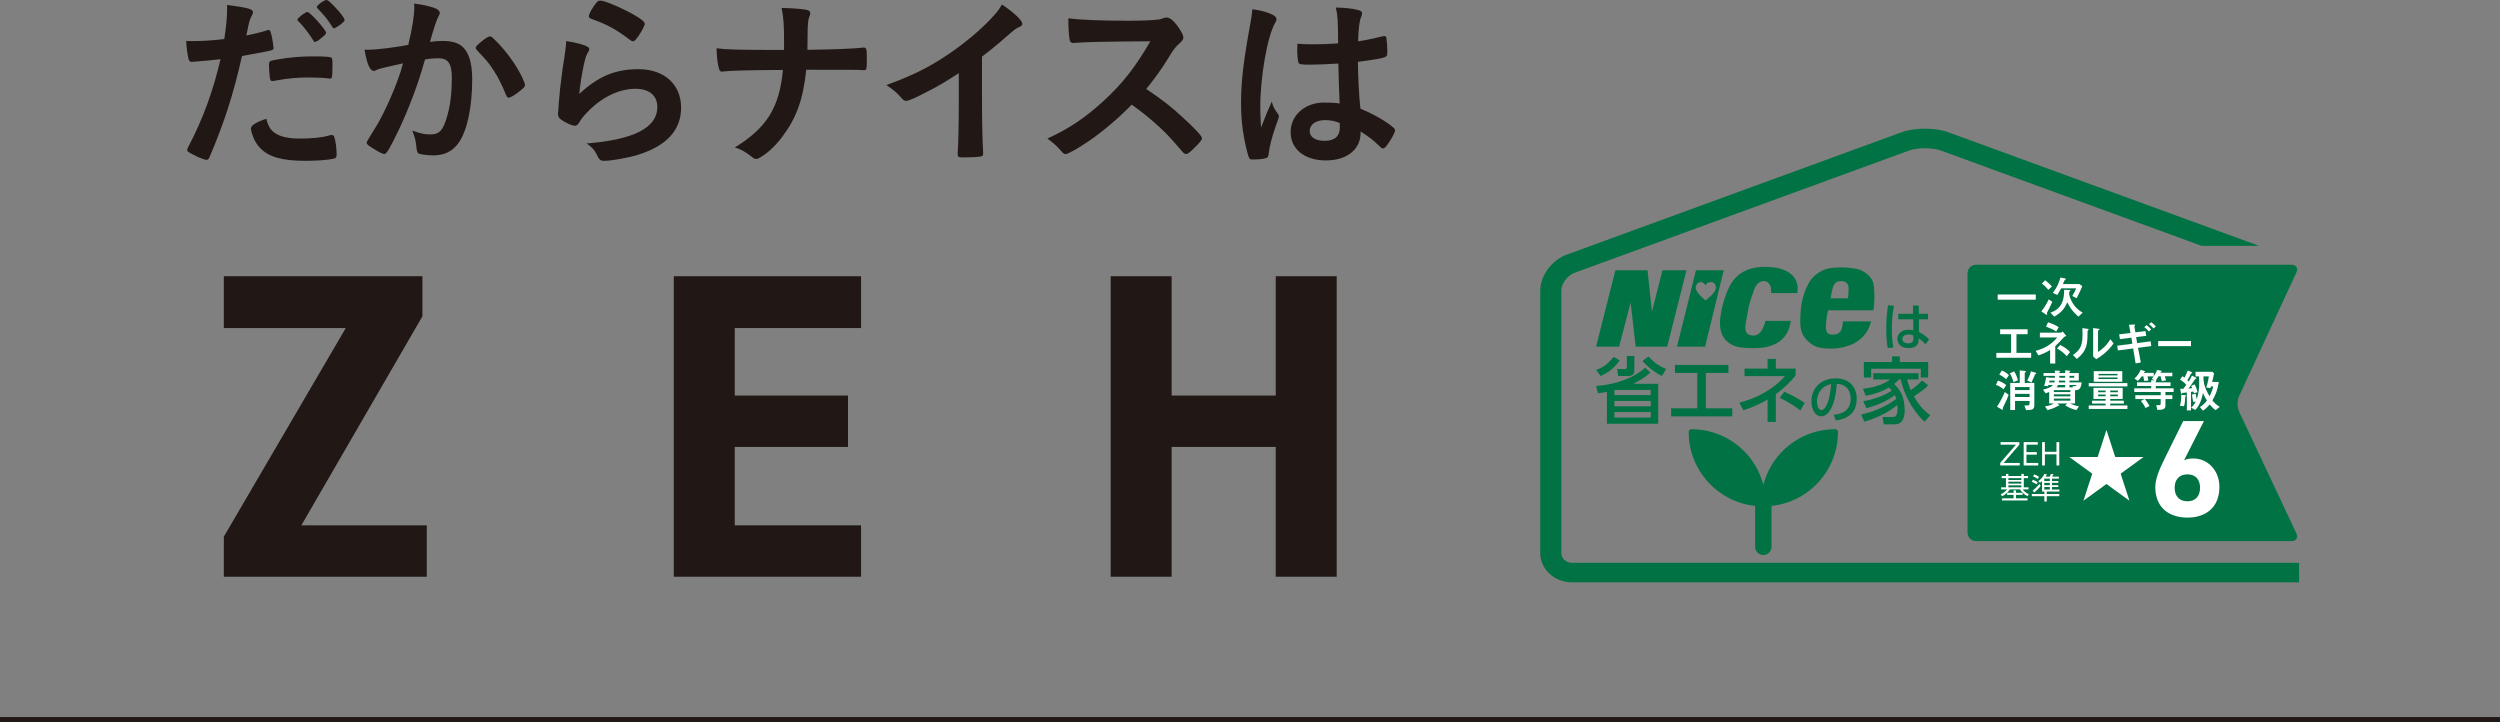 <?xml version="1.0" encoding="UTF-8"?><svg xmlns="http://www.w3.org/2000/svg" width="699.858" height="202.231" viewBox="0 0 699.858 202.231"><rect x="0" y="0" width="699.858" height="202.231" fill="#808080" stroke="none"/><defs><style>.d{fill:#211815;}.e{fill:#007244;}.f{isolation:isolate;}.g{mix-blend-mode:multiply;}.h{fill:#fff;}.i{fill:none;stroke:#211815;stroke-miterlimit:10;stroke-width:1.5px;}</style></defs><g class="f"><g id="b"><g id="c"><g class="g"><path class="d" d="M54.554,17.258h-.317c-.264.053-.475.053-.58.053-.475,0-.739-.211-.897-.897-.316-1.319-.527-2.902-.633-4.961.738.053,1.319.053,1.688.053,2.85,0,6.175-.211,8.973-.58.527-3.483.791-6.122.791-8.339v-1.214c6.122.845,7.283,1.161,7.23,2.111,0,.264-.105.422-.316.896-.633,1.214-.686,1.373-1.53,5.542,2.059-.369,4.697-1.056,5.753-1.425.211-.105.264-.105.422-.105.475,0,.58.211,1.003,2.058.211,1.056.422,2.534.422,2.956,0,.369-.158.58-.633.687q-.95.316-8.181,1.583c-2.428,10.767-4.961,18.63-9.025,28.13-.264.687-.527.95-.844.95-.687,0-2.534-.738-4.328-1.741-.897-.476-1.161-.687-1.161-1.003,0-.211.158-.581.422-1.108,4.012-7.6,6.914-15.675,8.92-24.33-2.322.264-3.959.422-7.178.686ZM77.09,37.313c1.53,1.003,3.747,1.478,6.86,1.478,3.431,0,6.387-.316,8.075-.844.423-.106.528-.159.739-.159.475,0,.686.159.845.634.369,1.108.633,3.272.633,4.908,0,.687-.211.95-.897,1.108-1.741.369-4.697.58-7.811.58-6.598,0-10.292-1.055-12.72-3.589-.897-.949-1.636-2.11-2.059-3.43-.316-.792-.527-1.689-.527-2.006,0-.897,1.583-1.848,4.328-2.744.58,2.216,1.214,3.219,2.533,4.063ZM91.92,21.955c-1.056-.158-3.272-.264-5.119-.264-3.905,0-5.542.158-10.187.95-.105.053-.264.053-.369.053-.316,0-.475-.105-.581-.423-.158-.369-.369-2.955-.369-4.063,0-.687.105-1.003.528-1.161.211-.105.527-.158,1.636-.369,3.589-.634,6.597-.897,10.292-.897,3.061,0,4.644.105,5.014.369.264.211.316.634.316,2.375,0,1.531-.105,2.903-.211,3.22-.053.158-.264.264-.528.264-.105,0-.264,0-.422-.053ZM86.115,3.378c.687,0,5.173,5.014,5.173,5.805,0,.212-.37.687-.792,1.003-.211.158-.528.423-.897.739-.475.422-.633.527-1.161.738q-.158.054-.264.106c-.211,0-.211-.053-1.214-1.584-.897-1.372-2.586-3.483-3.483-4.274-.105-.105-.264-.317-.264-.37l.158-.316c.264-.316,1.161-1.056,1.372-1.214.528-.264.845-.475.897-.527.053-.105.105-.105.158-.105h.316ZM95.035,7.072c-.739.527-1.267.844-1.531.844-.211,0-.316-.105-.58-.527-1.161-1.9-2.27-3.272-4.011-5.014-.159-.158-.212-.265-.212-.423,0-.475,2.006-1.952,2.692-1.952.369,0,1.002.527,2.163,1.741,1.689,1.742,2.903,3.325,2.903,3.853,0,.317-.369.687-1.425,1.479Z"/><path class="d" d="M106.277,19.264c-.423.105-.634.211-.95.369-.264.158-.423.211-.687.211-1.108,0-1.952-2.058-2.586-5.964.422.053.792.053,1.003.053,2.217,0,7.863-.686,11.241-1.372,1.108-4.645,1.689-8.128,1.689-10.661,0-.211,0-.475-.053-.896,2.27.264,4.433.738,5.911,1.319.844.316,1.267.791,1.267,1.319,0,.264-.053.422-.317.844q-.791,1.426-2.428,7.231c1.267-.159,2.692-.265,3.589-.265,2.164,0,3.854.423,5.067,1.267,2.11,1.531,3.166,4.645,3.166,9.447,0,7.864-1.425,14.567-3.853,17.892-1.688,2.322-3.905,3.431-7.02,3.431-1.899,0-3.694-.264-4.222-.58q-.423-.265-.581-2.217c-.158-1.425-.475-2.639-1.108-4.117,2.745.897,3.431,1.056,5.12,1.056,2.533,0,3.589-1.214,4.749-5.436.792-2.798,1.215-6.439,1.215-10.292,0-4.116-1.003-5.595-3.801-5.595-.949,0-2.48.105-3.694.317-.158.58-.211.633-.422,1.372-1.478,5.383-4.17,12.508-6.861,18.208-2.797,5.753-3.483,6.914-4.169,6.914-.423,0-1.848-.739-3.378-1.742-1.214-.738-1.531-1.055-1.531-1.478q0-.264,2.164-3.694c2.903-4.486,6.703-13.3,8.022-18.472-3.905.844-6.069,1.372-6.544,1.53ZM133.193,13.353c0-.369.476-.845,2.006-2.059,1.056-.792,1.583-1.108,1.952-1.108.317,0,.581.158,1.268.845,3.113,3.008,6.017,7.02,7.705,10.503.527,1.161.845,1.899.845,2.217,0,.527-.158.686-1.848,2.058-1.056.845-2.27,1.531-2.691,1.531-.369,0-.528-.159-.897-1.056-1.056-2.586-2.059-4.592-3.325-6.545-1.372-2.111-1.636-2.428-4.75-5.753-.211-.316-.264-.475-.264-.633Z"/><path class="d" d="M178.741,19.369c7.23,0,11.928,4.275,11.928,10.767,0,6.228-3.959,10.608-11.875,13.142-2.851.897-7.548,1.741-9.658,1.741-1.108,0-1.373-.264-2.111-1.794-.581-1.214-1.214-1.953-2.798-3.062,13.248-1.055,19.792-4.433,19.792-10.186,0-3.22-2.27-5.119-6.069-5.119-4.803,0-9.764,2.48-13.828,6.86-.738.739-1.425,1.637-1.899,2.428-.476.792-.792,1.056-1.267,1.056-.792,0-2.639-.791-3.906-1.741-.633-.476-.844-.845-.844-1.689q0-.422.158-1.688c0-.158,0-.528.053-1.108.264-3.378.422-4.803,1.056-9.553q.105-.581.475-3.062c.053-.158.158-1.161.423-3.113.053-.476.105-.897.105-1.742,2.533.37,4.908.95,5.911,1.531.422.211.633.475.58.791,0,.211-.105.37-.264.687-.581.897-.739,1.372-1.214,3.378-.476,2.005-1.214,6.649-1.319,8.392,5.383-4.961,10.08-6.914,16.572-6.914ZM177.791,4.327c2.059,1.214,2.691,1.795,2.691,2.375,0,.476-.845,2.059-1.741,3.378-.845,1.214-1.161,1.478-1.584,1.478-.264,0-.422-.105-1.056-.58-3.536-2.691-6.333-4.223-10.291-5.595-.792-.316-.95-.422-.95-.845,0-.527.422-1.425,1.372-2.797.845-1.267,1.214-1.583,1.795-1.583,1.267,0,6.438,2.217,9.764,4.169Z"/><path class="d" d="M242.654,16.889c0,2.428-.053,2.744-.739,2.744h-.264c-1.848-.105-2.428-.105-15.939-.105-.896,8.444-2.797,13.617-6.86,18.947-1.953,2.533-3.854,4.275-6.017,5.595-.423.264-.792.422-1.108.422-.37,0-.687-.105-1.108-.475-2.059-1.584-3.062-2.164-4.908-2.745,8.972-5.488,12.508-11.241,13.458-21.691-9.816.053-15.2.211-16.625.422-.158.054-.316.054-.422.054-.423,0-.687-.212-.792-.687-.475-1.425-.634-3.062-.739-5.858,2.692.369,5.753.475,18.895.475v-2.375c0-4.697-.105-6.438-.686-9.394,3.431.105,5.436.264,6.913.527.792.158,1.108.422,1.108.95,0,.316,0,.369-.369,1.319-.211.527-.369,2.217-.369,4.381,0,1.267,0,1.372-.053,4.538,7.23-.053,12.931-.316,15.358-.58.158-.053.316-.053.422-.053.687,0,.845.475.845,2.322v1.267Z"/><path class="d" d="M274.903,27.444c0,6.649.105,11.558.316,15.146v.37c0,.58-.158.791-.686.844-.687.159-2.903.265-4.645.265-1.636,0-1.795-.105-1.795-1.003v-.264c.212-2.692.317-8.709.317-15.358v-6.967c-3.589,2.322-5.331,3.378-8.392,4.961-3.801,2.006-5.647,2.797-6.334,2.797-.422,0-.738-.158-1.108-.58-1.53-1.742-2.375-2.428-4.433-3.853,6.755-2.48,10.608-4.328,15.305-7.283,5.806-3.643,11.875-8.709,15.306-12.772.739-.845,1.056-1.319,1.742-2.48,3.325,2.217,5.7,4.433,5.7,5.436,0,.317-.212.581-.845.845-.95.422-1.319.687-3.8,2.85-2.322,2.059-4.592,3.906-6.65,5.437v11.611Z"/><path class="d" d="M331.059,32.827c3.378,3.062,5.436,5.278,5.436,5.858,0,.476-.686,1.319-2.322,2.903-1.214,1.161-1.741,1.53-2.11,1.53-.212,0-.476-.105-.792-.369q-.581-.687-3.009-3.431c-2.902-3.272-6.86-6.756-11.452-10.028-3.483,3.642-8.181,7.601-11.98,10.187-3.009,2.059-5.858,3.642-6.492,3.642-.527,0-.58-.053-1.847-1.478-.739-.845-1.953-1.9-3.272-2.851,6.069-2.797,10.556-5.806,15.569-10.396,5.437-4.962,9.025-9.554,13.247-16.837q-17.839.105-20.741.423c-.634.053-.739.053-.845.053-.58,0-.897-.264-1.003-.845-.264-1.688-.369-3.272-.369-6.069,3.589.475,9.184.687,16.836.687,3.114,0,6.386-.106,8.128-.317.686-.053.792-.105,1.899-.475.212-.105.317-.105.634-.105.897,0,1.848.738,3.114,2.428,1.002,1.425,1.583,2.533,1.583,3.113,0,.634-.158.845-1.53,2.111-.845.845-1.214,1.267-2.851,3.959-1.583,2.639-4.011,5.964-6.017,8.392,4.117,2.744,6.914,4.855,10.187,7.916Z"/><path class="d" d="M357.818,31.983c.158.211.211.369.211.58q0,.316-.897,2.744c-1.108,3.22-1.795,5.858-2.006,7.917-.053.687-.264.95-.949,1.108-.739.211-2.164.316-3.536.316-.528,0-.792-.105-.95-.422-.476-1.003-1.319-4.645-1.742-7.601-.369-2.48-.527-5.066-.527-7.758,0-6.069.686-11.822,2.586-22.167.316-1.688.422-2.48.581-4.116,2.428.316,4.116.792,5.646,1.53.792.422,1.108.792,1.108,1.267,0,.316-.105.581-.369,1.003-2.164,3.694-4.17,15.095-4.17,23.539,0,1.267.053,3.272.212,5.806,1.267-3.272,1.847-4.75,3.008-7.283.369,1.425.739,2.11,1.795,3.536ZM366.684,18.103c-2.533,0-3.062-.105-3.22-.687-.158-.475-.316-2.164-.316-3.378,0-.422,0-.844.053-1.794,1.425.105,2.27.158,4.011.158,2.851,0,4.645-.053,7.39-.264-.053-6.703-.105-7.547-.634-10.028,2.586.053,4.539.265,6.228.687.792.211,1.108.475,1.108,1.003,0,.211-.053.369-.211.792-.527,1.214-.792,3.271-.897,6.966,1.953-.264,3.642-.633,6.809-1.372.264-.105.369-.105.528-.105.316,0,.475.158.58.528.105.475.264,2.48.264,3.589,0,1.319-.053,1.53-.58,1.741-.845.422-3.167.792-7.653,1.372,0,3.642.317,9.658.687,13.089,3.325,1.425,5.595,2.639,7.917,4.275,1.478,1.056,1.794,1.425,1.794,1.794,0,.581-.95,2.375-2.059,3.906-.633.896-.949,1.161-1.319,1.161s-.369,0-1.583-1.161c-1.161-1.161-2.375-2.059-4.697-3.589v.422c0,4.645-3.853,7.705-9.711,7.705-5.964,0-9.869-3.166-9.869-7.916s4.011-8.286,9.341-8.286c1.953,0,2.956.053,4.381.264q-.211-4.116-.369-11.188c-2.27.158-5.858.316-7.97.316ZM371.012,33.619c-2.64,0-4.381,1.214-4.381,3.061,0,1.689,1.636,2.745,4.169,2.745,2.798,0,4.275-1.267,4.275-3.694,0-.739-.053-1.319-.053-1.319-1.372-.528-2.586-.792-4.011-.792Z"/><path class="d" d="M118.253,77.328v11.217l-33.894,58.52h35.112v14.387h-56.813v-11.217l34.137-58.398h-34.137v-14.508h55.595Z"/><path class="d" d="M241.045,77.328v14.508h-35.356v18.897h31.699v14.387h-31.699v21.944h35.356v14.387h-52.425v-84.123h52.425Z"/><path class="d" d="M327.993,110.733h29.139v-33.405h17.068v84.123h-17.068v-36.331h-29.139v36.331h-17.068v-84.123h17.068v33.405Z"/><path class="e" d="M642.857,149.328c.554,1.179-.058,2.143-1.361,2.143h-88.328c-1.303,0-2.368-1.066-2.368-2.368v-72.62c0-1.303,1.066-2.368,2.368-2.368h88.328c1.303,0,1.92.967,1.372,2.149l-16.066,34.652c-.548,1.182-.543,3.113.012,4.292l16.043,34.12Z"/><path class="e" d="M446.811,103.549c1.173-.391,2.926-1.112,4.924-3.647l1.689.989c-1.875,2.7-3.956,3.771-5.356,4.368l-1.257-1.711ZM446.811,108.041c5.913-.35,11.209-2.658,13.742-5.11l1.443,1.36c-1.155,1.01-2.432,1.998-4.801,3.152h7.005v11.188h-14.36v-8.921c-.907.165-1.401.247-2.494.391l-.535-2.06ZM452.374,109.153c-.063,0-.35.083-.434.103v1.36h10.178v-1.463h-9.745ZM462.119,112.244h-10.178v1.504h10.178v-1.504ZM462.119,115.355h-10.178v1.525h10.178v-1.525ZM457.524,103.302c0,.845,0,1.957-1.771,1.957h-2.762l-.267-1.957h2.142c.289,0,.557-.083.557-.535v-3.132h2.101v3.667ZM461.5,99.82c1.855,1.998,3.401,2.884,4.904,3.482l-1.174,1.957c-1.732-.886-3.442-2.04-5.42-4.204l1.689-1.236Z"/><path class="e" d="M477.543,114.305h7.396v2.266h-17.122v-2.266h7.314v-9.91h-6.242v-2.246h14.978v2.246h-6.325v9.91Z"/><path class="e" d="M494.822,100.48h2.308v2.699h5.541v1.957c-.969,1.154-2.678,3.111-5.541,5.213v7.768h-2.308v-6.264c-3.153,1.834-5.399,2.534-6.82,2.988l-1.071-2.122c4.595-1.174,9.292-3.523,12.753-7.417h-11.311v-2.122h6.45v-2.699ZM503.989,114.902c-.535-.412-2.554-2.019-5.748-3.523l1.257-1.71c1.792.762,4.161,2.039,5.727,3.152l-1.237,2.081Z"/><path class="e" d="M513.339,116.116c1.528-.144,4.743-.662,4.743-4.527,0-1.6-.663-3.979-3.893-4.138-.446,6.417-2.364,9.084-4.353,9.084-1.672,0-2.74-1.918-2.74-4.138,0-4.051,3-6.473,6.705-6.473,4.483,0,5.983,2.998,5.983,5.709,0,5.45-4.888,5.94-5.912,6.041l-.533-1.558ZM508.653,112.44c0,.836.303,2.364,1.241,2.364.547,0,.951-.49,1.297-1.125.981-1.788,1.254-3.994,1.427-6.156-2.595.476-3.965,2.537-3.965,4.917Z"/><path class="e" d="M539.777,107.877c-.289.308-.784.824-2.267,1.895-.33.248-1.071.783-1.73,1.174,1.606,2.802,2.967,4.141,4.573,5.295l-1.585,1.813c-3.812-3.502-5.954-8.364-6.656-11.826h-.535c-.309.35-.557.638-1.319,1.256,1.339,1.36,2.946,3.173,2.946,7.293,0,.742,0,4.018-2.719,4.018h-3.112l-.391-2.061h2.699c.68,0,1.525,0,1.525-2.225,0-.515-.041-.886-.062-1.133-1.525,1.278-4.678,3.379-9.253,4.677l-.864-1.998c4.491-.989,7.953-2.926,9.828-4.409-.104-.351-.207-.618-.413-1.051-1.751,1.422-4.511,2.741-7.953,3.667l-.885-1.936c4.306-.763,6.943-2.267,8.014-2.967-.289-.35-.516-.577-.825-.866-2.76,1.607-5.418,2.102-6.489,2.307l-.784-1.978c3.092-.35,5.604-1.092,7.623-2.596h-4.738v-1.752h12.672v1.752h-3.174c.371,1.545.762,2.431,1.01,3.008.33-.226,1.875-1.319,3.151-2.7l1.711,1.34ZM529.681,101.345v-1.565h2.164v1.565h7.932v4.347h-2.062v-2.472h-13.887v2.472h-2.06v-4.347h7.912Z"/><path class="e" d="M530.213,85.596c-.245,1.223-.605,3.179-.605,6.431,0,1.755.071,3.511.445,5.222l-1.596.201c-.301-1.639-.417-3.381-.417-5.423,0-3.525.389-5.768.518-6.56l1.654.129ZM539.737,87.855v1.539h-2.56l.028,3.554c1.108.532,2.186,1.352,2.833,2.043l-1.02,1.424c-.648-.82-1.325-1.323-1.886-1.711l-.013.417c-.058,1.496-.863,2.316-2.82,2.316-2.244,0-3.151-1.309-3.151-2.561,0-1.525,1.295-2.575,3.18-2.575.604,0,1.009.101,1.295.173l-.043-3.079h-4.171v-1.539h4.128l-.013-2.331h1.624l.015,2.331h2.575ZM535.637,93.912c-.288-.129-.662-.273-1.295-.273-.863,0-1.798.331-1.798,1.252,0,.892.82,1.222,1.669,1.222,1.366,0,1.452-.805,1.439-1.395l-.015-.806Z"/><path class="e" d="M493.632,155.37c-1.264,0-2.29-1.024-2.29-2.289v-12.026c0-1.265,1.025-2.289,2.29-2.289s2.289,1.024,2.289,2.289v12.026c0,1.265-1.025,2.289-2.289,2.289Z"/><path class="e" d="M513.784,120.158c-5.568,0-10.8,2.167-14.737,6.103-2.666,2.666-4.496,5.933-5.415,9.49-.919-3.556-2.749-6.824-5.415-9.49-3.939-3.937-9.171-6.103-14.737-6.103-.404.002-.743.288-.743.685-.017,5.589,2.15,10.844,6.101,14.796,3.937,3.937,9.167,6.103,14.734,6.103.02,0,.038-.009.057-.011.022.001.041.011.063.011,5.566,0,10.797-2.166,14.734-6.103,3.951-3.952,6.119-9.207,6.101-14.796,0-.397-.336-.674-.743-.685Z"/><polygon class="e" points="446.811 97.056 452.214 75.668 461.218 75.668 462.45 87.31 465.387 75.668 472.117 75.668 466.715 97.056 457.9 97.056 456.48 84.656 453.257 97.056 446.811 97.056"/><path class="e" d="M494.202,89.821s-.712,4.115-3.306,4.115c-1.481,0-2.368-.611-2.3-2.391.054-1.432.348-2.163.68-4.292.329-2.113.915-3.579,1.524-5.48.812-2.531,1.884-3.087,3.021-3.087s2.209,1.111,1.991,3.365h7.298s.19-.901.095-2.037c-.095-1.138-1.137-5.308-9.099-5.308-6.568,0-8.624,3.507-9.288,4.36-.575.741-2.61,4.781-3.223,9.762-.591,4.813,1.457,6.738,3.223,7.678,1.421.757,3.607.947,5.402.947,1.467,0,10.047.617,11.089-7.629h-7.107Z"/><path class="e" d="M511.734,86.884h12.7c.38-1.896.412-5.133.048-7.29-.415-2.463-2.891-3.658-3.745-4.036-.852-.38-3.479-.708-5.128-.708-2.303,0-3.377.216-4.16.424-.905.239-3.65,1.215-5.212,4.171-2.014,3.808-2.239,7.292-2.275,10.709-.036,3.366,1.516,4.929,3.127,6.161,1.611,1.232,4.171,1.243,4.768,1.243.758,0,2.593.221,5.563-.769,5.66-1.886,6.35-6.824,6.35-6.824h-7.867s.022.563-.282,1.883c-.341,1.475-1.418,1.814-2.466,1.814-1.132,0-2.119-.141-2.018-2.583.031-.764.207-2.492.596-4.194ZM513.198,80.193c.379-.948.994-1.508,2.258-1.508,1.152,0,2.04.664,2.04,1.99,0,1.448-.158,2.844-.158,2.844h-4.866s.345-2.378.726-3.326Z"/><path class="e" d="M474.77,75.668l-5.307,21.388h7.867l5.212-21.388h-7.773ZM477.449,84.087s-2.182-1.687-2.678-3.08c-.279-.784.275-2.038,1.301-2.038,1.046,0,1.377.982,1.377.982,0,0,.217-.982,1.511-.982,1.236,0,1.569,1.295,1.309,2.038-.511,1.456-2.819,3.08-2.819,3.08Z"/><path class="h" d="M565.302,123.769v.73l-4.401,5.095h4.515v.714h-5.46v-.73l4.397-5.096h-4.306v-.713h5.254Z"/><path class="h" d="M570.19,126.565v.714h-2.897v2.315h3.297v.714h-4.078v-6.539h3.952v.713h-3.171v2.083h2.897Z"/><path class="h" d="M575.695,126.474v-2.705h.781v6.539h-.781v-3.12h-3.244v3.12h-.78v-6.539h.78v2.705h3.244Z"/><path class="h" d="M567.735,133.843h-1.188v2.589h1.329v.572h-1.637c.624.83,1.412,1.195,1.709,1.336l-.358.581c-.91-.514-1.557-1.078-2.113-1.917h-2.833c-.495.764-1.218,1.436-2.182,1.917l-.358-.564c.266-.117,1.153-.506,1.763-1.353h-1.671v-.572h1.355v-2.589h-1.195v-.582h1.195v-.581h.678v.581h3.636v-.581h.681v.581h1.188v.582ZM563.691,139.51v-.971h-1.816v-.589h1.816v-.68h.682v.68h1.843v.589h-1.843v.971h3.209v.598h-7.112v-.598h3.221ZM565.865,133.843h-3.636v.523h3.636v-.523ZM565.865,134.847h-3.636v.531h3.636v-.531ZM565.865,135.867h-3.636v.564h3.636v-.564Z"/><path class="h" d="M570.106,135.56c-.472-.315-.936-.523-1.329-.681l.308-.572c.365.132.857.34,1.378.697l-.358.556ZM573.807,133.436c.099-.182.267-.547.343-.746l.72.074c-.107.241-.232.473-.365.672h1.869v.548h-1.926v.68h1.767v.514h-1.767v.647h1.767v.506h-1.767v.705h2.075v.564h-3.544v.698h3.503v.614h-3.503v1.46h-.678v-1.46h-3.51v-.614h3.51v-.698h-.647v-2.937c-.236.215-.4.348-.575.489l-.464-.473c.457-.348,1.287-1.045,1.687-1.991l.712.091c-.076.174-.126.315-.35.655h1.146ZM571.275,136.008c-.339.498-1.1,1.319-1.831,1.876l-.407-.557c.339-.266,1.188-.945,1.866-1.85l.373.531ZM570.457,134.075c-.434-.307-.739-.473-1.314-.714l.343-.564c.522.199.895.399,1.325.689l-.354.589ZM573.834,133.984h-1.553v.68h1.553v-.68ZM573.834,135.178h-1.553v.647h1.553v-.647ZM573.834,136.332h-1.553v.705h1.553v-.705Z"/><path class="h" d="M611.408,128.849c.811-.386,1.624-.502,2.591-.502,4.099,0,7.308,3.364,7.308,7.966,0,5.916-3.983,8.585-8.932,8.585-4.989,0-9.01-2.63-9.01-8.545,0-2.088.927-4.563,2.437-7.618l5.374-10.865h5.8l-5.568,10.981ZM612.375,140.333c2.319,0,3.518-1.547,3.518-3.789,0-2.205-1.199-3.751-3.518-3.751-2.398,0-3.596,1.547-3.596,3.751,0,2.242,1.197,3.789,3.596,3.789Z"/><polygon class="h" points="589.684 120.359 592.142 127.925 600.098 127.925 593.662 132.601 596.12 140.168 589.684 135.492 583.248 140.168 585.706 132.601 579.27 127.925 587.226 127.925 589.684 120.359"/><line class="i" y1="201.481" x2="699.858" y2="201.481"/></g><path class="e" d="M545.439,37.032c-3.685-1.346-9.452-1.344-13.132,0l-93.771,34.275c-4.124,1.508-7.351,5.909-7.351,10.02v73.492c0,4.523,3.967,8.204,8.842,8.204h203.586v-5.469h-203.586c-1.625,0-2.947-1.227-2.947-2.734v-73.492c0-1.889,1.725-4.239,3.618-4.93l93.771-34.274c2.305-.841,6.504-.841,8.81,0l73.033,26.695h16.088l-86.96-31.785Z"/><path class="h" d="M559.239,83.896v-1.458h10.664v1.458h-10.664Z"/><path class="h" d="M574.526,84.496c-.485,1.177-1.15,2.392-1.291,2.66-.18.319-.192.383-.192.498,0,.052.038.269.038.346,0,.089-.051.153-.141.153-.063,0-.166-.077-.294-.166l-1.188-.818c1.125-1.355,1.777-2.763,2.059-3.363l1.01.69ZM572.518,78.448c.281.229,1.215.934,1.905,1.752l-1.01.945c-.755-.959-1.406-1.457-1.79-1.764l.895-.934ZM581.853,88.639c-1.97-1.637-2.762-3.286-3.133-4.053-.716,1.713-1.548,2.852-3.645,4.066l-1.049-1.113c1.395-.537,2.417-1.176,3.12-2.621.64-1.304.665-2.48.703-3.785l1.164.039c.524.013.613.025.613.141,0,.063-.063.102-.217.204-.166.103-.166.435-.166.64,0,.613.422,1.815,1.1,2.864.844,1.317,1.79,1.956,2.685,2.506l-1.176,1.112ZM576.994,80.724c-.652,1.228-.844,1.522-1.074,1.854l-1.24-.588c1.112-1.483,1.662-2.66,2.123-4.297l1.15.218c.256.051.396.089.396.217,0,.064-.319.269-.384.333-.063.076-.115.217-.191.409-.128.319-.218.524-.269.652h4.616l.806.575c-.346.831-.78,1.854-1.586,3.389l-1.215-.627c.575-.972.856-1.586,1.087-2.136h-4.22Z"/><path class="h" d="M559.929,92.189h7.685v1.368h-3.12v5.229h4.117v1.369h-9.743v-1.369h4.117v-5.229h-3.056v-1.368Z"/><path class="h" d="M573.912,97.969c-.832.537-1.777,1.023-3.273,1.535l-.768-1.292c2.071-.55,4.207-1.521,6.035-3.746h-4.858v-1.33h5.767c.191,0,.332-.077.613-.345l1.011,1.24c-.512.204-.652.307-.998.716-.294.332-.984,1.138-2.084,2.136v4.884h-1.444v-3.798ZM575.625,92.804c-.678-.486-1.803-.985-2.852-1.368l.575-1.228c.436.153,1.867.651,2.967,1.368l-.69,1.228ZM578.579,99.708c-.934-1.048-1.905-1.7-2.736-2.174l.895-.959c1.407.665,2.276,1.42,2.749,1.982l-.907,1.15Z"/><path class="h" d="M580.311,99.389c2.289-1.599,2.673-2.967,2.673-5.895,0-.78-.026-1.254-.039-1.637l1.355.179c.409.051.409.09.409.166,0,.09-.089.18-.153.23-.141.128-.166.141-.166.512-.013,3.273-.025,5.152-2.992,7.544l-1.087-1.1ZM585.962,91.832l1.317.179c.409.051.461.051.461.166,0,.09-.039.115-.218.243-.191.141-.191.204-.191.307v5.806c1.035-.69,2.327-1.688,3.452-3.568l.895,1.151c-.46.665-1.841,2.659-4.858,4.437l-.857-.741v-7.979Z"/><path class="h" d="M598.527,97.368l.779,4.104-1.457.269-.69-4.194-4.271.55-.179-1.329,4.232-.55-.281-1.688-3.197.396-.217-1.33,3.171-.383-.422-2.289,1.253-.064c.09,0,.205-.013.281-.013.052,0,.192,0,.192.128,0,.064-.013.077-.153.205-.09.089-.077.115-.064.217l.281,1.637,2.826-.345.217,1.33-2.825.345.281,1.675,3.772-.485.179,1.33-3.708.485ZM601.57,92.804c-.307-.371-.703-.78-1.292-1.202l.614-.588c.46.294.921.69,1.33,1.201l-.652.589ZM602.875,91.959c-.396-.498-.742-.818-1.267-1.201l.602-.55c.511.345.895.69,1.304,1.138l-.639.613Z"/><path class="h" d="M613.353,95.476v1.42h-9.182v-1.42h9.182Z"/><path class="h" d="M560.863,108.987c-.537-.524-1.395-1.01-2.11-1.24l.55-1.202c.69.205,1.777.729,2.327,1.266l-.767,1.177ZM562.307,110.534c-.294.818-.601,1.599-1.406,3.185-.128.256-.243.46-.243.613,0,.038.038.218.038.243,0,.09-.051.153-.102.153-.052,0-.18-.076-.32-.153l-1.24-.716c.793-1.151,1.676-2.864,2.199-4.117l1.074.792ZM561.591,106.148c-.524-.537-1.419-1.062-1.905-1.304l.729-1.139c.652.243,1.509.806,1.97,1.33l-.793,1.112ZM563.663,106.967c-.115-.409-.473-1.675-1.035-2.455l1.215-.562c.422.652.895,1.765,1.061,2.506l-1.24.512ZM569.494,113.373c0,1.228-.473,1.406-2.302,1.445l-.485-1.317h1.01c.371,0,.447-.332.447-.665v-.601h-4.066v2.544h-1.342v-7.582h2.659v-3.504l1.343.141c.269.025.409.052.409.166,0,.077-.025.103-.256.269-.051.039-.103.103-.103.192v2.736h2.686v6.176ZM564.097,109.191h4.066v-.831h-4.066v.831ZM568.164,111.136v-.883h-4.066v.883h4.066ZM569.877,104.346c.063.013.204.051.204.153,0,.077-.357.23-.384.294-.051.103-.204.524-.242.614-.333.806-.614,1.343-.78,1.688l-1.177-.601c.64-1.011.998-2.379,1.036-2.545l1.343.396Z"/><path class="h" d="M578.132,104.436v-.768l.984.077c.204.013.46.038.46.141,0,.038-.013.076-.051.102-.18.115-.205.141-.205.218v.23h2.621v2.109h-2.621v.499h3.427c-.229,2.097-.92,2.147-1.854,2.212v3.695h-1.368c.972.486,1.56.64,2.468.793l-.729,1.062c-.984-.269-1.931-.576-3.106-1.305l.524-.55h-2.75l.346.294c.153.141.243.205.243.294,0,.052-.269.077-.384.09-.115.038-.755.409-.934.486-.345.153-1.01.435-2.033.703l-.69-1.049c1.33-.23,1.995-.499,2.48-.818h-1.304v-3.209c-.524.217-.589.229-.985.37l-.754-1.01c.946-.256,2.148-.589,2.787-1.317h-1.266c-.013.052-.103.281-.128.333l-1.074-.103c.346-.934.499-2.084.55-2.417l1.112.153h1.368v-.537h-3.196v-.779h3.196c0-.409-.013-.499-.025-.704l1.126.052c.229.013.383.013.383.141,0,.051-.076.09-.179.153-.076.051-.076.115-.076.204v.154h1.637ZM575.126,107.044c.039-.128.077-.346.09-.499h-1.458c-.025.09-.114.435-.128.499h1.496ZM579.589,109.218h-4.629v.537h4.629v-.537ZM579.589,110.394h-4.629v.55h4.629v-.55ZM579.589,111.583h-4.629v.588h4.629v-.588ZM576.125,107.785c-.103.256-.153.384-.422.652h2.43v-.652h-2.008ZM576.393,106.545c-.013.153-.039.307-.077.499h1.816v-.499h-1.739ZM576.496,105.215c0,.18,0,.269-.014.537h1.65v-.537h-1.637ZM579.321,105.752h1.343v-.537h-1.343v.537ZM579.321,107.785v.652h.984l-.128-.319c1.023.038,1.062-.115,1.101-.333h-1.957Z"/><path class="h" d="M584.724,108.169v-.921h10.83v.921h-10.83ZM589.443,112.977h-3.785v-.806h3.785v-.485h-3.389v-3.107h8.171v3.107h-3.479v.485h3.811v.806h-3.811v.524h4.808v.984h-10.83v-.984h4.719v-.524ZM586.13,106.877v-2.966h7.992v2.966h-7.992ZM589.443,109.332h-2.072v.474h2.072v-.474ZM589.443,110.931v-.485h-2.072v.485h2.072ZM592.792,104.665h-5.332v.422h5.332v-.422ZM587.46,106.11h5.332v-.435h-5.332v.435ZM592.882,109.332h-2.136v.474h2.136v-.474ZM592.882,110.931v-.485h-2.136v.485h2.136Z"/><path class="h" d="M608.132,104.333v.997h-2.098c.077.179.308,1.036.333,1.151l-1.202.204c-.038-.269-.063-.384-.319-1.355h-.575c-.499.793-.602.946-.755,1.164.077,0,.166.013.166.102,0,.014-.063.077-.128.115-.038.025-.051.064-.051.115v.205h4.13v1.022h-4.13v.665h4.986v1.023h-2.288v.882h1.931v1.1h-1.931v1.893c0,1.112-1.189,1.125-2.264,1.125l-.307-1.343c.191.013.384.025.626.025.614,0,.614-.191.614-.677v-1.023h-4.45c.562.601.946,1.24,1.317,1.918l-1.112.588c-.396-.856-.844-1.444-1.292-1.969l.934-.537h-2.493v-1.1h7.097v-.882h-7.391v-1.023h4.744v-.665h-3.99v-1.022h3.99v-.614l.895.064-.741-.423c.063-.063.357-.46.537-.69h-1.752c.153.448.217.883.256,1.177l-1.177.077c-.025-.256-.063-.524-.218-1.254h-.498c-.371.576-.69.908-1.062,1.279l-.934-.69c1.062-.908,1.561-2.046,1.739-2.442l.921.294c.307.103.345.103.345.166,0,.064-.038.077-.204.141-.09.039-.103.064-.18.256h2.775v.972c.69-1.062.831-1.432.946-1.79l.92.179c.371.077.409.09.409.154,0,.089-.051.114-.217.179-.077.038-.128.128-.205.269h3.351Z"/><path class="h" d="M611.732,110.637c.167.025.308.025.308.141,0,.077-.052.103-.192.166-.076.039-.102.077-.102.167,0,.844-.115,1.803-.333,2.621l-1.163-.128c.153-.55.422-1.586.383-3.095l1.1.128ZM612.193,109.869c-.166.014-1.074.115-1.292.141-.038.052-.063.115-.089.167-.025.063-.077.115-.128.115-.077,0-.09-.09-.128-.269l-.23-1.189h.869c.396-.461.524-.627.845-1.074-.474-.588-.998-1.036-1.752-1.471l.665-.972c.166.103.294.191.562.409.23-.422.678-1.253.946-2.021l.921.409c.153.064.319.166.319.269s-.077.115-.256.153c-.103.026-.128.115-.218.308-.063.141-.37.792-.895,1.598.166.18.217.23.371.396.217-.357.678-1.1.907-1.7l.959.485c.18.09.308.18.308.294,0,.103-.103.103-.256.141-.077.014-.115.064-.358.436-.896,1.343-1.343,1.931-1.637,2.288.319-.025.678-.051,1.062-.114-.077-.218-.18-.436-.281-.64l.959-.435c.498.934.69,1.675.818,2.199l-1.036.307c-.025-.076-.115-.422-.128-.499-.396.077-.498.09-.665.115v5.166h-1.163v-5.013ZM621.143,106.929c-.396,2.25-.767,3.376-1.79,5.166.448.55,1.036,1.215,2.059,1.815l-1.176.896c-.69-.486-1.062-.87-1.649-1.586-.562.69-1.139,1.278-1.905,1.739l-.818-1.011c.997-.562,1.688-1.483,1.943-1.828-.422-.665-.729-1.228-1.1-2.11-.575,3.107-1.727,4.31-2.148,4.757l-1.176-.651c.601-.512.972-1.023,1.291-1.714l-.703.128c-.205-.997-.281-1.509-.346-2.084l1.062-.205c.128.831.153,1.036.281,1.534.486-1.547.69-2.953.69-4.577,0-.678-.038-1.317-.063-1.829h-.972v-1.278h4.705l.486.447c-.218,1.139-.537,2.379-.537,2.392h1.866ZM618.944,108.169c-.038.141-.102.358-.128.46l-1.188-.153c.409-1.125.639-2.596.729-3.107h-1.521c.013,1.177.025,2.75,1.713,5.562.371-.716.729-1.496,1.036-2.762h-.64Z"/></g></g></g></svg>